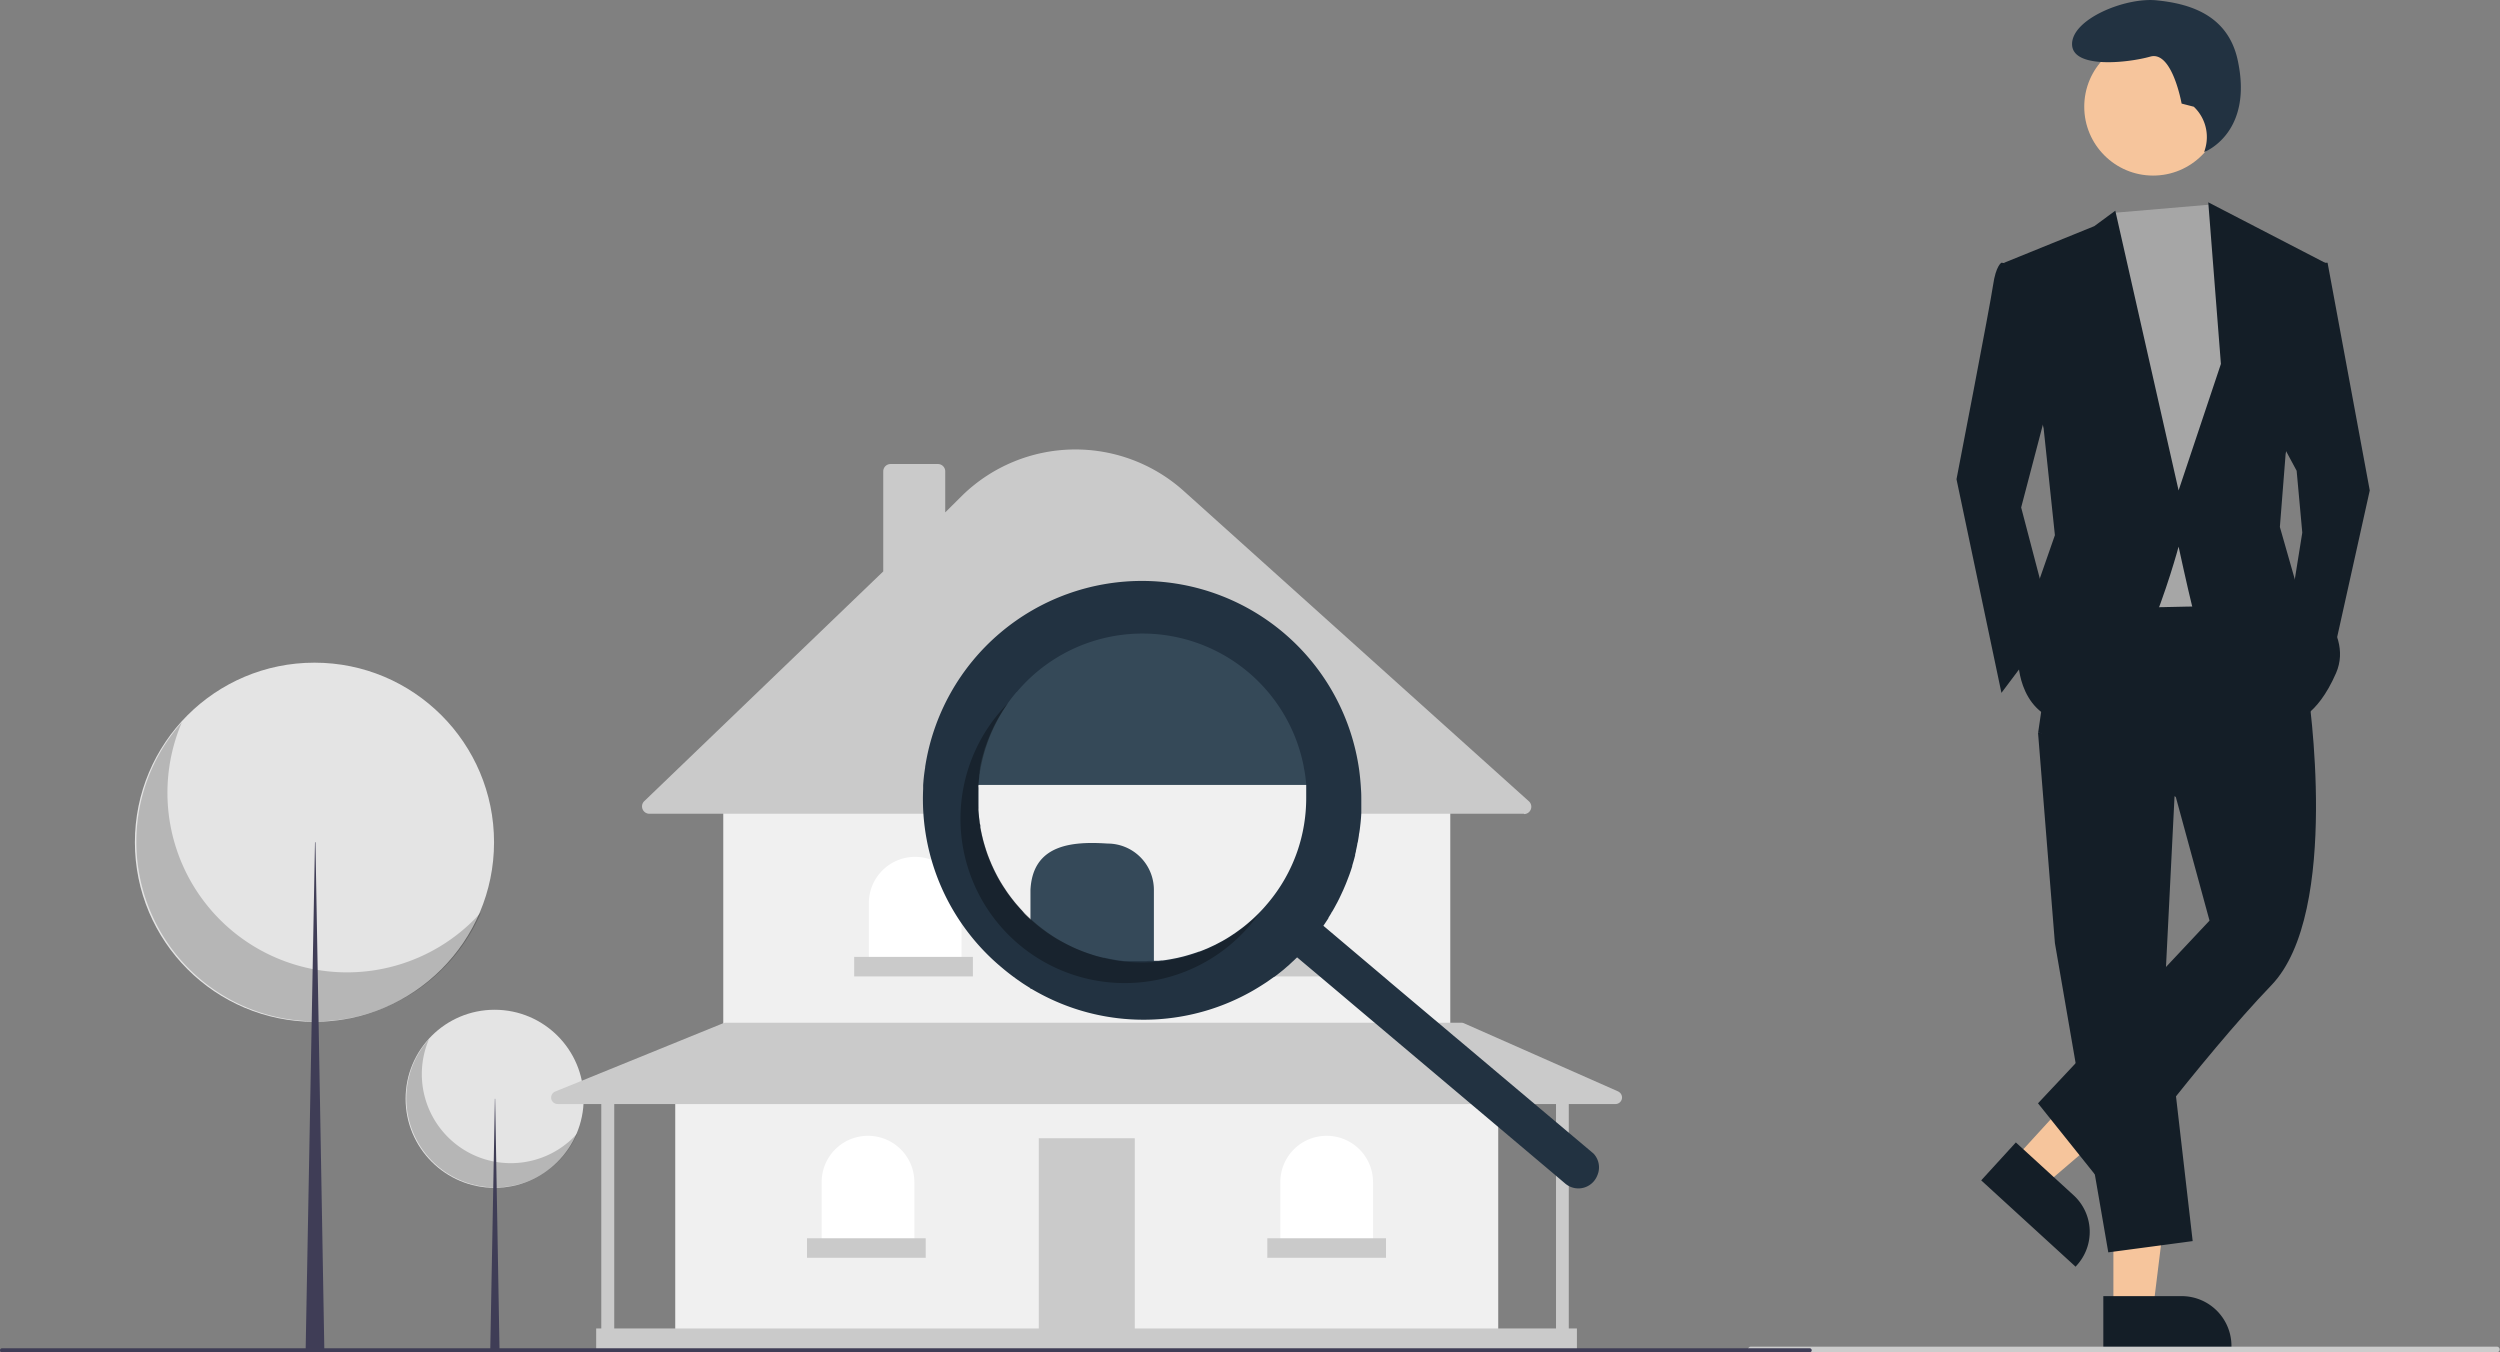 <svg xmlns="http://www.w3.org/2000/svg" viewBox="0 0 381.6 206.41"><rect x="0" y="0" width="381.6" height="206.41" fill="#808080" stroke="none"/><defs><style>.cls-1{fill:#f6c59c;}.cls-2{fill:#141e27;}.cls-3{fill:#a6a6a6;}.cls-4{fill:#223241;}.cls-5{fill:#ccc;}.cls-6{fill:#e4e4e4;}.cls-14,.cls-7{isolation:isolate;}.cls-7{opacity:0.2;}.cls-8{fill:#3f3d56;}.cls-9{fill:#f0f0f0;}.cls-10{fill:#cacaca;}.cls-11{fill:#fff;}.cls-12{fill:#354958;}.cls-13{fill:#354959;}.cls-14{opacity:0.3;}</style></defs><g id="Capa_2" data-name="Capa 2"><g id="Capa_1-2" data-name="Capa 1"><polygon class="cls-1" points="322.59 199.81 328.65 199.81 331.53 176.45 322.59 176.45 322.59 199.81"></polygon><path class="cls-2" d="M321.05,197.84H333a7.61,7.61,0,0,1,7.61,7.6v.24H321.05Z"></path><polygon class="cls-1" points="307.51 176.88 311.98 180.97 329.87 165.67 323.27 159.64 307.51 176.88"></polygon><path class="cls-2" d="M307.7,174.38l8.8,8.05h0a7.58,7.58,0,0,1,.48,10.73l-.16.19-14.41-13.18Z"></path><polygon class="cls-2" points="332.11 117.78 330.39 152.11 334.69 189.44 321.81 191.16 313.66 143.95 311.08 111.77 332.11 117.78"></polygon><path class="cls-2" d="M352.28,105.33s5.15,33.9-5.58,45.06-25.32,30.9-25.32,30.9l-10.3-12.88,26.18-27.89-5.15-18.88-21-9.87,3.44-23.6,30.89-.43Z"></path><circle class="cls-1" cx="328.65" cy="16.29" r="10.51"></circle><polygon class="cls-3" points="337.37 31.23 338.98 33.66 343.27 45.68 339.83 92.46 319.67 92.89 317.09 39.24 322.49 32.5 337.37 31.23"></polygon><path class="cls-2" d="M308.94,40.53l-3.44-.43s-.85.43-1.28,3.44-5.58,29.61-5.58,29.61l6.86,32.61,7.73-10.3-4.72-18,4.72-18Z"></path><polygon class="cls-2" points="352.71 40.1 355.28 40.1 361.72 74.86 355.71 101.9 349.7 92.03 351.42 81.3 350.56 71.86 347.56 66.28 352.71 40.1"></polygon><path class="cls-4" d="M334.86,16.29,333,15.81s-1.43-8.12-4.78-7.17-11.94,1.92-11.94-1.91,8.12-7.16,12.9-6.68S340,2.11,341.55,9.12c2.47,11.25-5.1,14.09-5.1,14.09l.12-.41A6.37,6.37,0,0,0,334.86,16.29Z"></path><path class="cls-2" d="M305.93,40.1l13.74-5.58,3.21-2.36,9.66,42.7L339,55.55l-1.93-24.67,17.81,9.22-6,29.18L348,80.44l2.57,9s9,6.44,6,13.31-6.44,7.29-6.44,7.29-14.59-13.73-15.44-17.16-2.15-9.44-2.15-9.44-7.3,27.46-15.88,27-8.58-9.44-8.58-9.44l2.14-9.44,3.44-9.87-1.72-16.31Z"></path><path class="cls-5" d="M381.18,206.41h-114a.43.43,0,0,1,0-.85h114a.43.43,0,0,1,0,.85Z"></path><circle class="cls-6" cx="75.5" cy="167.72" r="13.59"></circle><path class="cls-7" d="M65.47,158.64A13.59,13.59,0,0,0,88.12,173a13.59,13.59,0,1,1-25-10.69A13.43,13.43,0,0,1,65.47,158.64Z"></path><polygon class="cls-8" points="75.54 167.72 75.58 167.72 76.25 206.26 74.83 206.26 75.54 167.72"></polygon><circle class="cls-6" cx="48" cy="128.56" r="27.41"></circle><path class="cls-7" d="M27.76,110.25a27.41,27.41,0,0,0,45.67,29,27.41,27.41,0,1,1-45.67-29Z"></path><polygon class="cls-8" points="48.08 128.56 48.15 128.56 49.51 206.26 46.65 206.26 48.08 128.56"></polygon><rect class="cls-9" x="103.07" y="166.04" width="125.62" height="37.24"></rect><rect class="cls-10" x="158.56" y="173.74" width="14.65" height="29.54"></rect><rect class="cls-9" x="110.4" y="122.1" width="110.97" height="34.26"></rect><path class="cls-10" d="M232.62,124.21H99.15A1.12,1.12,0,0,1,98,123.09a1.1,1.1,0,0,1,.34-.8l36.48-35.07V72A1.12,1.12,0,0,1,136,70.83h7.2A1.12,1.12,0,0,1,144.28,72v6.21L147,75.51A24.75,24.75,0,0,1,180.75,75l52.62,47.31a1.12,1.12,0,0,1,.08,1.58,1.09,1.09,0,0,1-.83.37Z"></path><path class="cls-11" d="M139.69,130.79h0a7.08,7.08,0,0,1,7.08,7.07v9.56H132.62v-9.56A7.07,7.07,0,0,1,139.69,130.79Z"></path><path class="cls-11" d="M165.88,130.91h0A7.08,7.08,0,0,1,173,138h0v9.56H158.81V138a7.08,7.08,0,0,1,7.07-7.08Z"></path><path class="cls-11" d="M192.07,131h0a7.07,7.07,0,0,1,7.08,7.07h0v9.56H185v-9.56a7.07,7.07,0,0,1,7.07-7.07Z"></path><path class="cls-11" d="M202.5,173.37h0a7.07,7.07,0,0,1,7.08,7.07h0V190H195.43v-9.56a7.06,7.06,0,0,1,7.07-7.07Z"></path><path class="cls-11" d="M132.49,173.37h0a7.07,7.07,0,0,1,7.08,7.07V190H125.42v-9.56a7.06,7.06,0,0,1,7.07-7.07Z"></path><path class="cls-10" d="M247.05,166.62,223.48,156.2a.93.93,0,0,0-.4-.09H110.77a1.16,1.16,0,0,0-.37.07L84.75,166.61a1,1,0,0,0-.55,1.3,1,1,0,0,0,.92.61h6.66v34.26H91v3.48h149.7v-3.48h-1.24V168.52h7.15a1,1,0,0,0,.41-1.9Zm-9.54,36.16H93.76V168.52H237.51Z"></path><rect class="cls-10" x="130.38" y="146.06" width="18.12" height="2.98"></rect><rect class="cls-10" x="156.95" y="146.06" width="18.12" height="2.98"></rect><rect class="cls-10" x="183.51" y="146.06" width="18.12" height="2.98"></rect><rect class="cls-10" x="193.44" y="189.01" width="18.12" height="2.98"></rect><rect class="cls-10" x="123.18" y="189.01" width="18.12" height="2.98"></rect><path class="cls-8" d="M276.23,206.41H.3a.3.3,0,0,1-.3-.3.31.31,0,0,1,.3-.31H276.23a.31.31,0,0,1,.31.31A.3.3,0,0,1,276.23,206.41Z"></path><path class="cls-9" d="M206.83,121.59c0,.19,0,.39,0,.59s0,.46,0,.7l0,.6c0,.67-.1,1.34-.18,2l-.06.5-.06.4c0,.15,0,.3-.07.45,0,.32-.1.63-.16,1l-.09.47-.21.95,0,.07c0,.16-.07.31-.11.46a.74.74,0,0,1,0,.14l-.09.34c0,.17-.08.32-.13.49s-.14.49-.22.74a.24.24,0,0,0,0,.08c-.15.47-.31.94-.48,1.4-.08.24-.18.49-.27.73s-.19.49-.29.73l-.3.7c0,.05,0,.11-.08.16l-.33.71h0l-.28.57h0c-.09.19-.18.37-.28.55l-.15.29,0,0c-.2.36-.4.72-.61,1.07l-.14.24a1.76,1.76,0,0,1-.14.23l-.1.17-.2.31a.21.21,0,0,1,0,.06l-.34.54-.44.64-3.3,5.29-.15-.12,0,0h0l-.13-.11-.36-.3-.33.32-.13.12-.09.09A31.85,31.85,0,0,1,175,155h0a34.72,34.72,0,0,1-17.35-4.09,3.9,3.9,0,0,1-.35-.19c-.7-.38-1.37-.78-2-1.21h0c-.77-.55-1.53-1.13-2.26-1.75a33.46,33.46,0,0,1-11.85-27.32c0-.2,0-.41,0-.61.05-.74.12-1.47.23-2.2,0-.2,0-.41.08-.61h65c.13.93.22,1.87.26,2.81C206.82,120.42,206.83,121,206.83,121.59Z"></path><path class="cls-12" d="M206.52,117a32.89,32.89,0,0,0-65,0c0,.2-.06.41-.08.61-.11.73-.18,1.46-.23,2.2h65.61C206.74,118.89,206.65,118,206.52,117Z"></path><path class="cls-13" d="M176.13,150.91H157.29V135.83c.35-6.89,6.23-7.44,11.77-7.07a7.07,7.07,0,0,1,7.07,7.07h0Z"></path><path class="cls-4" d="M157.29,140.19ZM149.71,117c0,.08,0,.15,0,.23,0-.08,0-.15,0-.23Zm-.38,2.81c0,.12,0,.23,0,.35a2.07,2.07,0,0,1,0-.35v-.06a.13.13,0,0,1,0,.06Zm8,20.36h0ZM149.71,117c0,.08,0,.15,0,.23,0-.08,0-.15,0-.23Zm-.4,3.16a2.07,2.07,0,0,1,0-.35v-.06a.13.13,0,0,1,0,.06C149.32,120,149.31,120.06,149.31,120.18Zm94,56a1.45,1.45,0,0,0-.18-.17h0L228,163.25l-.39-.33-1.48-1.25-.37-.31-2.12-1.79-.57-.48-1.2-1-.61-.52-5.77-4.86-3.31-2.79-.44-.38L202,141.31c.15-.21.29-.43.43-.64s.24-.36.35-.54l0-.06.2-.32.1-.16a1.76,1.76,0,0,1,.14-.23c0-.08.09-.16.14-.24q.31-.52.6-1.08l0,0,.16-.29.28-.55h0l.27-.57h0l.33-.71a1.11,1.11,0,0,0,.07-.16l.3-.7c.1-.24.2-.49.29-.73s.19-.49.28-.73c.17-.47.33-.93.47-1.4l0-.08c.07-.25.15-.5.22-.75s.09-.32.13-.48l.09-.34,0-.14.12-.46a.31.31,0,0,1,0-.08c.07-.31.14-.63.2-.94,0-.16.07-.32.1-.47.05-.32.11-.64.16-1,0-.15.05-.3.07-.45l.06-.4.06-.51c.08-.67.14-1.34.17-2l0-.61c0-.23,0-.46,0-.7s0-.39,0-.58c0-.59,0-1.17-.05-1.76-.05-.94-.14-1.88-.26-2.81a33.48,33.48,0,0,0-66.26-.61c0,.2-.06.41-.08.61-.11.73-.18,1.46-.23,2.2,0,.2,0,.41,0,.61A33.46,33.46,0,0,0,153,147.76c.73.62,1.49,1.2,2.26,1.75h0l.78.54c.42.28.84.54,1.26.8l.1.06c.36.22.73.43,1.1.63h0a33.39,33.39,0,0,0,17.71,4.07h0a33.47,33.47,0,0,0,15.19-4.49c.67-.39,1.33-.81,2-1.25l.48-.34.59-.42h0l.05,0,.39-.3.1-.07,0,0,.22-.18c.08-.05.15-.12.23-.18l0,0,.26-.21.26-.21.25-.22.22-.19.07-.06,0,0,.3-.26.07-.07.44-.41.1-.09.1-.09.13-.13.33-.31.36.3.13.11h0l0,0,.14.12,2.13,1.79,0,0,0,0,.24.2.48.41.48.4.07.06,2.24,1.89.31.26,2.15,1.82,11.17,9.42.39.33,15.28,12.89,3.92,3.31,1.45,1.23a3.09,3.09,0,0,0,4.35-.36h0a3.14,3.14,0,0,0,.52-.86A3.07,3.07,0,0,0,243.29,176.14Zm-88.12-70.52A25.08,25.08,0,0,1,199,117c0,.21.08.41.11.61a20.33,20.33,0,0,1,.27,2.2c0,.2,0,.41,0,.61,0,.46,0,.91,0,1.37a25,25,0,0,1-1.35,8.14h0a24.86,24.86,0,0,1-4.56,8l-.13.15c-.4.48-.82.93-1.26,1.37h0l-.45.44c-.31.3-.63.59-.95.86a18.49,18.49,0,0,1-1.49,1.19l-.51.37-.52.35c-.35.24-.7.46-1.05.67l-.54.31-.55.29-.55.29-1.12.52-.56.23-.35.14-.15.06-.19.07-.06,0-.39.14-.58.19-.58.18-.59.17c-.2.05-.39.11-.59.15l-.63.15-.56.11-.52.1-.73.12-.4.05-.17,0-.51.06h-.13l-.56,0c-.4,0-.79,0-1.19.05h-1.25l-.43,0h-.32l-.43,0h-.2l-.44,0-.22,0-.66-.09c-.25,0-.5-.06-.75-.11l-.34-.06-.45-.08-.46-.1-.38-.08-.18,0-1-.25-.59-.18-.79-.26-.31-.11-.31-.11-.28-.11-.45-.18c-.31-.12-.61-.25-.91-.39l-.51-.25c-.66-.32-1.31-.67-2-1.06l-.47-.3c-.2-.12-.39-.25-.58-.38l-.32-.21-.56-.41-.29-.21c-.34-.26-.67-.53-1-.8l-.46-.4-.19-.17-.22-.2h0l-.32-.3c-.16-.15-.32-.3-.47-.46L156,139c-.15-.15-.3-.32-.44-.48s-.29-.33-.43-.49-.27-.32-.4-.49c-.31-.38-.6-.77-.89-1.17-.13-.18-.25-.36-.37-.55l-.38-.57-.36-.58s0,0,0,0c-.23-.39-.45-.78-.65-1.17s-.41-.81-.59-1.22c-.1-.2-.19-.41-.27-.62-.18-.41-.34-.83-.5-1.25l-.21-.62s0,0,0,0c-.13-.42-.26-.84-.38-1.27v0c-.06-.21-.11-.42-.16-.63s-.09-.37-.13-.56-.09-.42-.13-.63-.05-.22-.07-.33,0-.18,0-.28,0-.18-.05-.28-.06-.37-.08-.55-.06-.44-.08-.66-.05-.53-.07-.8,0-.36,0-.54,0-.34,0-.51v0h0v-.2c0-.2,0-.4,0-.6v-.53l0-.75s0-.11,0-.16v-.16a2.07,2.07,0,0,1,0-.35s0,0,0-.06l0-.4.09-.78c0-.13,0-.27,0-.4s0-.18.05-.28,0-.18,0-.28.05-.25.07-.38,0-.15,0-.23c.06-.3.12-.61.19-.91s.15-.61.24-.92.17-.61.27-.92c0-.15.09-.3.15-.46s.21-.61.32-.91l.18-.45c.12-.3.25-.6.38-.9.07-.15.13-.3.21-.44.13-.3.28-.59.43-.88s.31-.59.48-.87.33-.58.51-.86a4.94,4.94,0,0,1,.27-.42c.18-.28.37-.56.57-.83C154.3,106.69,154.72,106.15,155.17,105.62Zm-5.84,14.21c0,.12,0,.23,0,.35a2.07,2.07,0,0,1,0-.35v-.06A.13.13,0,0,1,149.33,119.83Zm.38-2.81c0,.08,0,.15,0,.23,0-.08,0-.15,0-.23Zm7.58,23.17Z"></path><path class="cls-14" d="M158.16,141a25.09,25.09,0,0,1-4.25-33.72c-.48.48-.95,1-1.39,1.52a25.08,25.08,0,0,0,38.34,32.35c.44-.53.87-1.07,1.26-1.63A25.09,25.09,0,0,1,158.16,141Z"></path></g></g></svg>
